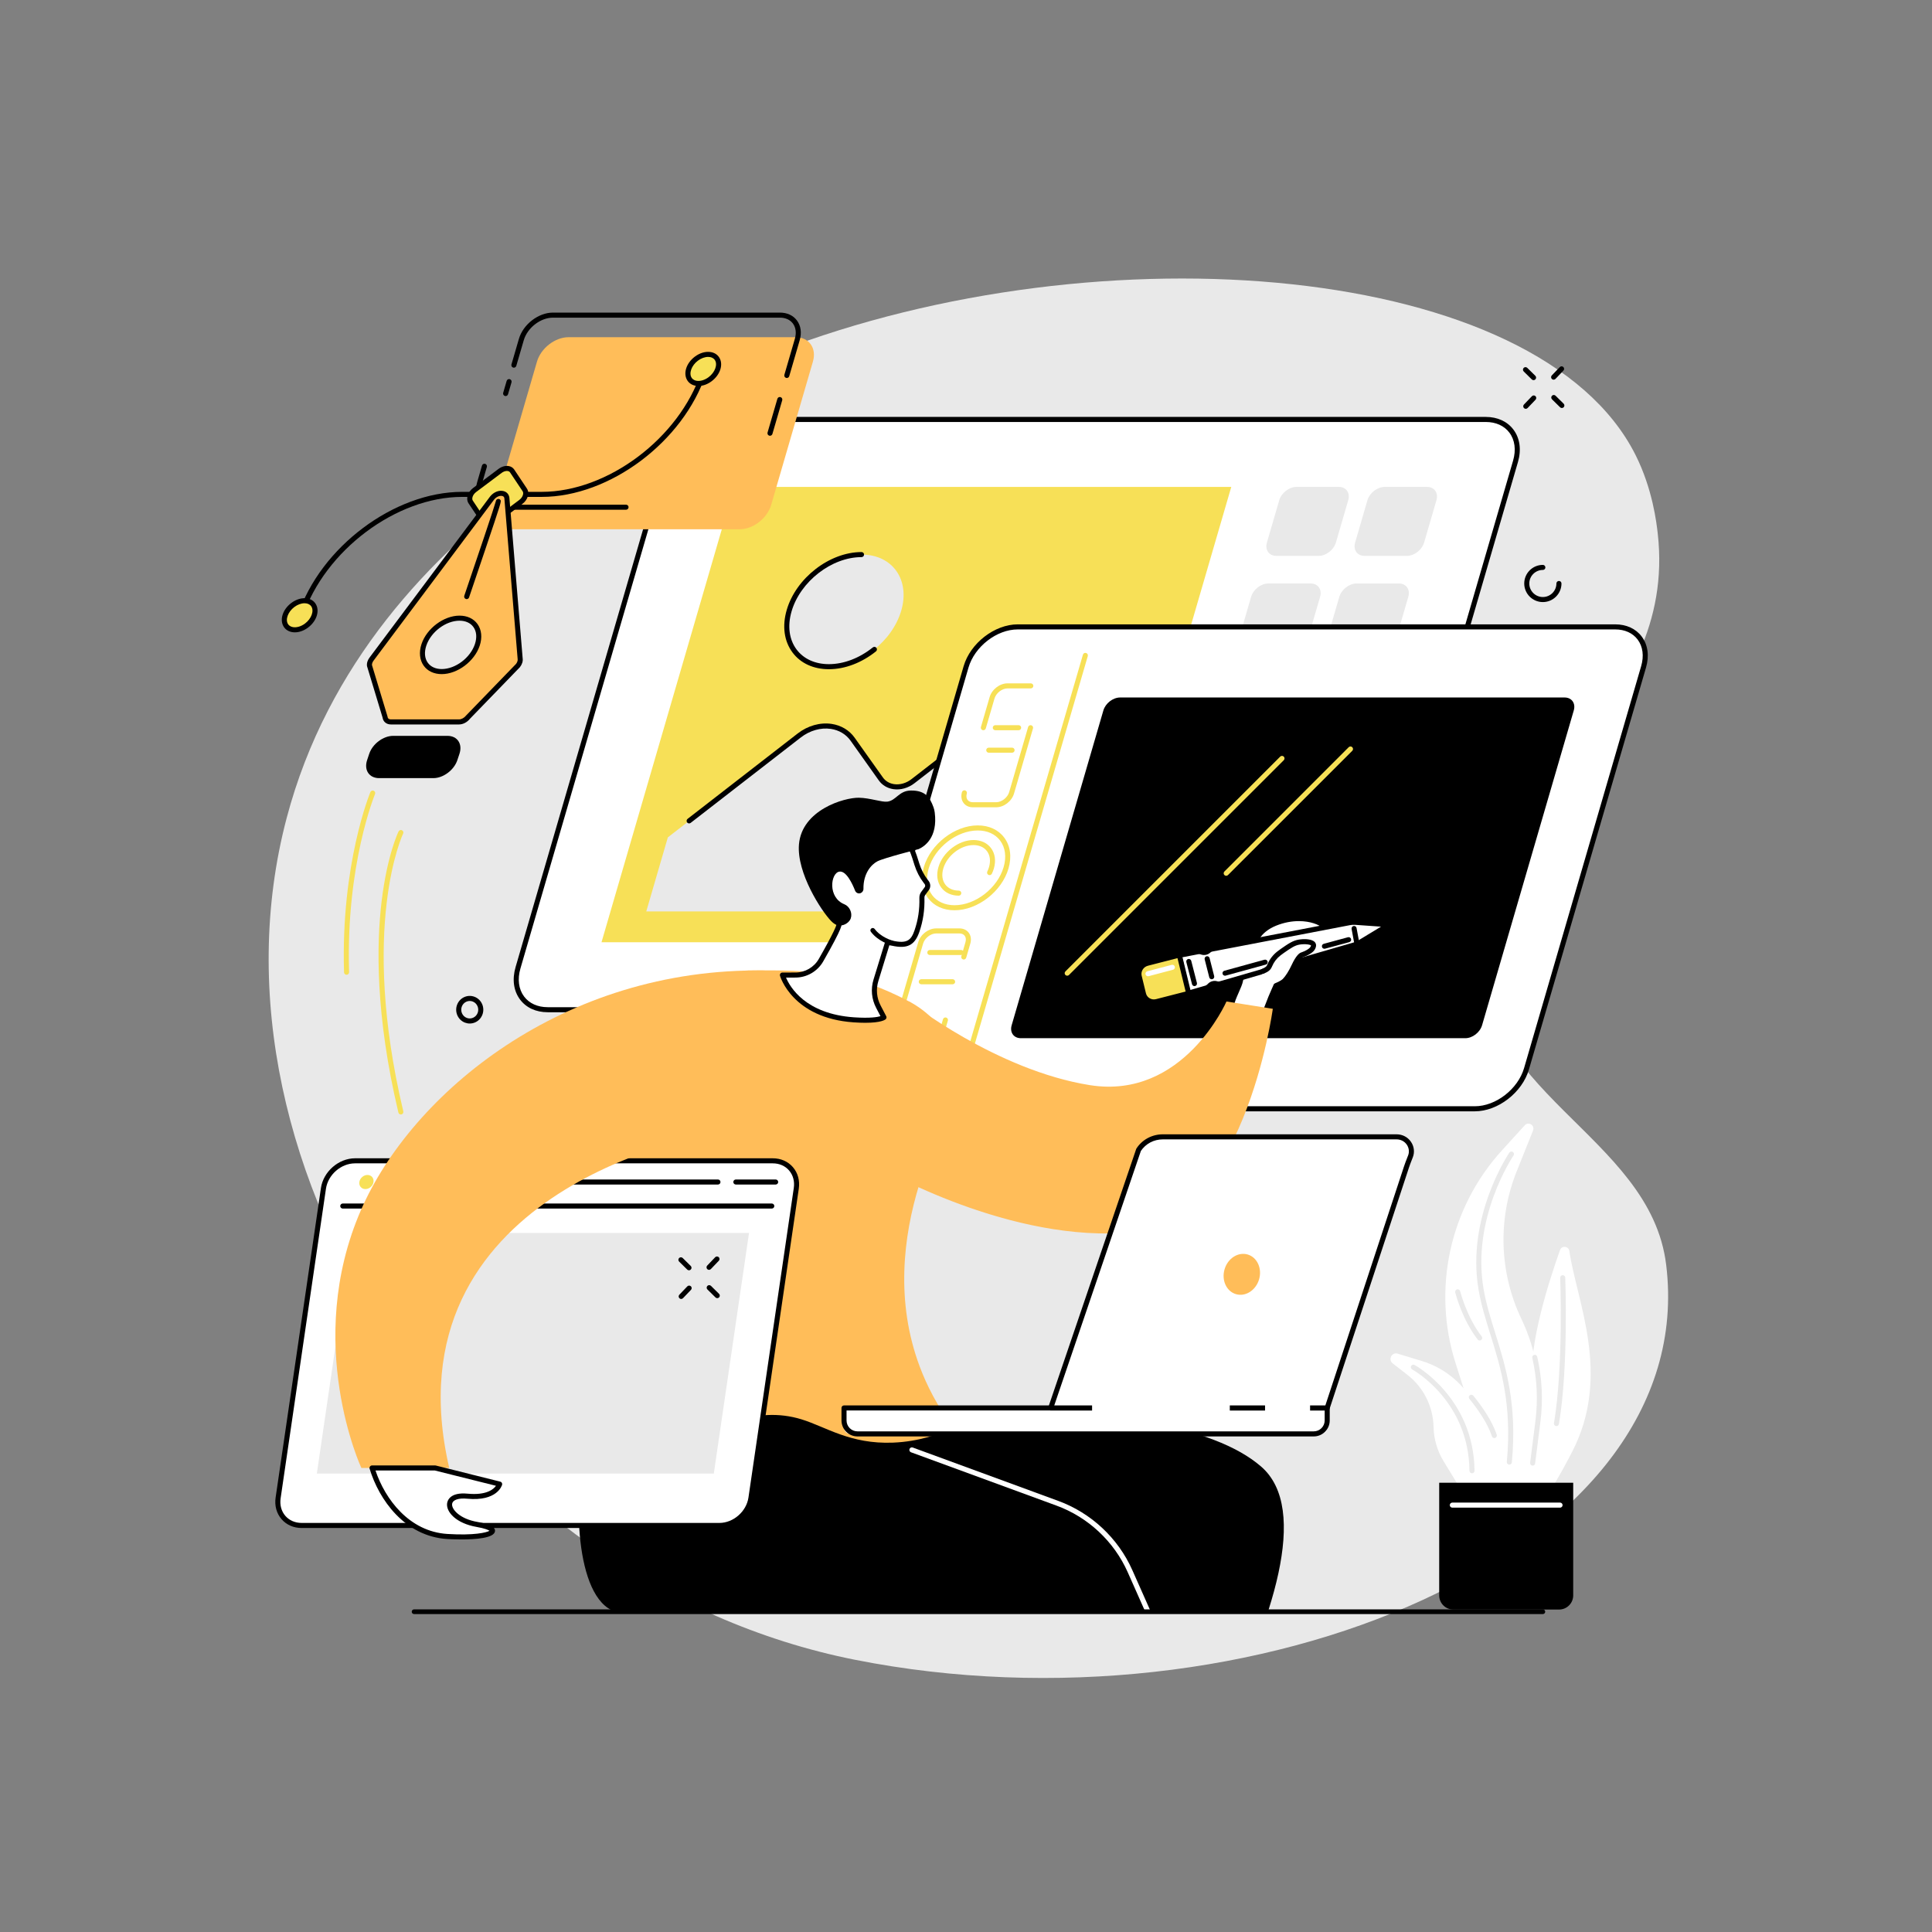 <svg xmlns="http://www.w3.org/2000/svg" xmlns:xlink="http://www.w3.org/1999/xlink" width="1080" zoomAndPan="magnify" viewBox="0 0 810 810" height="1080" preserveAspectRatio="xMidYMid meet" version="1.0"><rect x="0" y="0" width="810" height="810" fill="#808080" stroke="none"/><defs><clipPath id="bef76836b6"><path d="M 333 591.57 L 538.457 591.57 L 538.457 675.723 L 333 675.723 Z M 333 591.57 " clip-rule="nonzero"/></clipPath><clipPath id="35466d81b0"><path d="M 242.586 581.633 L 538.137 581.633 L 538.137 675.723 L 242.586 675.723 Z M 242.586 581.633 " clip-rule="nonzero"/></clipPath><clipPath id="d572e0a0ec"><path d="M 381.066 606.637 L 504 606.637 L 504 675.723 L 381.066 675.723 Z M 381.066 606.637 " clip-rule="nonzero"/></clipPath></defs><path fill="#e9e9e9" d="M 325.551 147.582 C 293.027 160.145 154.266 213.742 120.176 342.988 C 81.297 490.359 197.566 663.867 358.293 695.836 C 525.016 729 713.34 651.051 698.551 530.27 C 691.801 475.164 616.754 458.496 620.223 393.594 C 623.613 330.262 703.391 299.219 695.035 223.848 C 694.512 219.113 692.828 204.934 685.707 190.754 C 645.273 110.23 462.18 94.809 325.551 147.582 " fill-opacity="1" fill-rule="nonzero"/><path fill="#ffffff" d="M 550.836 423.328 L 229.633 423.328 C 219.926 423.328 214.348 415.457 217.176 405.75 L 279.023 193.438 C 281.852 183.727 292.016 175.859 301.723 175.859 L 622.926 175.859 C 632.633 175.859 638.211 183.727 635.379 193.438 L 573.535 405.75 C 570.707 415.457 560.543 423.328 550.836 423.328 " fill-opacity="1" fill-rule="nonzero"/><path fill="#000000" d="M 301.723 176.918 C 292.469 176.918 282.742 184.461 280.043 193.734 L 218.191 406.043 C 216.883 410.547 217.43 414.723 219.734 417.797 C 221.898 420.68 225.414 422.27 229.633 422.27 L 550.836 422.27 C 560.09 422.27 569.816 414.727 572.516 405.449 L 634.363 193.141 C 635.676 188.637 635.129 184.465 632.82 181.391 C 630.66 178.508 627.141 176.918 622.922 176.918 Z M 550.836 424.387 L 229.633 424.387 C 224.73 424.387 220.613 422.5 218.039 419.066 C 215.324 415.449 214.656 410.613 216.16 405.449 L 278.004 193.141 C 280.953 183.027 291.594 174.797 301.723 174.797 L 622.922 174.797 C 627.824 174.797 631.945 176.688 634.52 180.121 C 637.234 183.738 637.902 188.574 636.402 193.734 L 574.555 406.043 C 571.609 416.156 560.965 424.387 550.836 424.387 " fill-opacity="1" fill-rule="nonzero"/><path fill="#e9e9e9" d="M 561.281 204.133 L 543.566 204.133 C 540.469 204.133 537.227 206.641 536.324 209.734 L 531.164 227.453 C 530.262 230.547 532.039 233.055 535.133 233.055 L 552.852 233.055 C 555.949 233.055 559.188 230.547 560.09 227.453 L 565.254 209.734 C 566.156 206.641 564.375 204.133 561.281 204.133 " fill-opacity="1" fill-rule="nonzero"/><path fill="#e9e9e9" d="M 598.262 204.133 L 580.543 204.133 C 577.449 204.133 574.211 206.641 573.305 209.734 L 568.145 227.453 C 567.242 230.547 569.02 233.055 572.113 233.055 L 589.836 233.055 C 592.93 233.055 596.172 230.547 597.07 227.453 L 602.234 209.734 C 603.133 206.641 601.359 204.133 598.262 204.133 " fill-opacity="1" fill-rule="nonzero"/><path fill="#e9e9e9" d="M 549.48 244.629 L 531.762 244.629 C 528.672 244.629 525.43 247.137 524.527 250.23 L 519.371 267.953 C 518.461 271.047 520.246 273.555 523.34 273.555 L 541.055 273.555 C 544.148 273.555 547.391 271.047 548.293 267.953 L 553.453 250.23 C 554.355 247.137 552.578 244.629 549.48 244.629 " fill-opacity="1" fill-rule="nonzero"/><path fill="#e9e9e9" d="M 586.461 244.633 L 568.746 244.633 C 565.648 244.633 562.41 247.137 561.508 250.234 L 556.344 267.953 C 555.445 271.047 557.223 273.555 560.32 273.555 L 578.035 273.555 C 581.129 273.555 584.367 271.047 585.273 267.953 L 590.434 250.234 C 591.336 247.137 589.555 244.633 586.461 244.633 " fill-opacity="1" fill-rule="nonzero"/><path fill="#e9e9e9" d="M 537.684 285.129 L 519.973 285.129 C 516.875 285.129 513.637 287.637 512.73 290.73 L 507.57 308.449 C 506.668 311.543 508.449 314.051 511.543 314.051 L 529.258 314.051 C 532.355 314.051 535.598 311.543 536.5 308.449 L 541.66 290.73 C 542.559 287.637 540.777 285.129 537.684 285.129 " fill-opacity="1" fill-rule="nonzero"/><path fill="#e9e9e9" d="M 574.66 285.129 L 556.945 285.129 C 553.852 285.129 550.613 287.641 549.707 290.734 L 544.551 308.449 C 543.645 311.551 545.422 314.055 548.52 314.055 L 566.234 314.055 C 569.328 314.055 572.57 311.551 573.473 308.449 L 578.633 290.734 C 579.535 287.641 577.758 285.129 574.66 285.129 " fill-opacity="1" fill-rule="nonzero"/><path fill="#e9e9e9" d="M 525.887 325.625 L 508.168 325.625 C 505.074 325.625 501.836 328.137 500.934 331.23 L 495.77 348.949 C 494.871 352.043 496.648 354.551 499.742 354.551 L 517.461 354.551 C 520.555 354.551 523.793 352.043 524.695 348.949 L 529.859 331.23 C 530.762 328.137 528.98 325.625 525.887 325.625 " fill-opacity="1" fill-rule="nonzero"/><path fill="#e9e9e9" d="M 562.867 325.629 L 545.148 325.629 C 542.051 325.629 538.812 328.137 537.91 331.234 L 532.746 348.949 C 531.852 352.043 533.629 354.555 536.723 354.555 L 554.438 354.555 C 557.535 354.555 560.77 352.043 561.676 348.949 L 566.836 331.234 C 567.738 328.137 565.965 325.629 562.867 325.629 " fill-opacity="1" fill-rule="nonzero"/><path fill="#e9e9e9" d="M 514.09 366.125 L 496.371 366.125 C 493.273 366.125 490.035 368.637 489.137 371.73 L 483.977 389.449 C 483.07 392.543 484.852 395.051 487.945 395.051 L 505.664 395.051 C 508.758 395.051 512 392.543 512.898 389.449 L 518.059 371.73 C 518.961 368.637 517.184 366.125 514.09 366.125 " fill-opacity="1" fill-rule="nonzero"/><path fill="#e9e9e9" d="M 551.07 366.121 L 533.352 366.121 C 530.262 366.121 527.02 368.633 526.117 371.73 L 520.957 389.445 C 520.055 392.543 521.832 395.047 524.93 395.047 L 542.645 395.047 C 545.742 395.047 548.98 392.543 549.883 389.445 L 555.047 371.73 C 555.945 368.633 554.168 366.121 551.07 366.121 " fill-opacity="1" fill-rule="nonzero"/><path fill="#f7e057" d="M 460.602 395.051 L 252.18 395.051 L 307.797 204.133 L 516.219 204.133 L 460.602 395.051 " fill-opacity="1" fill-rule="nonzero"/><path fill="#e9e9e9" d="M 471.379 306.559 L 457.926 287.629 C 453.285 281.094 443.504 280.414 436.156 286.113 L 382.965 327.367 C 378.312 330.973 372.125 330.543 369.184 326.41 L 357.227 309.574 C 352.586 303.043 342.805 302.363 335.453 308.066 L 279.996 351.07 L 270.949 382.129 L 449.363 382.129 L 471.379 306.559 " fill-opacity="1" fill-rule="nonzero"/><path fill="#000000" d="M 288.918 345.219 C 288.602 345.219 288.289 345.074 288.078 344.809 C 287.723 344.348 287.805 343.68 288.27 343.316 L 334.434 307.516 C 338.648 304.25 343.828 302.785 348.645 303.496 C 352.652 304.09 356.086 306.148 358.32 309.293 L 370.164 325.965 C 371.242 327.48 372.906 328.473 374.855 328.758 C 377.297 329.117 379.949 328.359 382.121 326.676 L 435.133 285.566 C 439.344 282.301 444.527 280.836 449.344 281.547 C 453.348 282.137 456.781 284.195 459.02 287.34 L 462.168 291.773 C 462.508 292.25 462.395 292.914 461.918 293.25 C 461.441 293.594 460.781 293.48 460.438 293 L 457.289 288.57 C 455.395 285.898 452.461 284.148 449.035 283.645 C 444.785 283.016 440.195 284.328 436.434 287.242 L 383.422 328.352 C 380.797 330.391 377.559 331.301 374.547 330.859 C 372.02 330.484 369.852 329.184 368.438 327.195 L 356.59 310.52 C 354.695 307.852 351.762 306.098 348.336 305.594 C 344.09 304.965 339.492 306.277 335.734 309.195 L 289.566 344.996 C 289.375 345.145 289.145 345.219 288.918 345.219 " fill-opacity="1" fill-rule="nonzero"/><path fill="#e9e9e9" d="M 377.852 256.012 C 374.07 268.988 360.484 279.508 347.512 279.508 C 334.531 279.508 327.078 268.988 330.859 256.012 C 334.637 243.031 348.223 232.512 361.203 232.512 C 374.176 232.512 381.633 243.031 377.852 256.012 " fill-opacity="1" fill-rule="nonzero"/><path fill="#000000" d="M 347.512 280.57 C 341.07 280.57 335.668 278.094 332.297 273.598 C 328.734 268.852 327.863 262.5 329.84 255.715 C 333.738 242.336 347.805 231.453 361.203 231.453 C 361.785 231.453 362.262 231.93 362.262 232.512 C 362.262 233.098 361.785 233.574 361.203 233.574 C 348.684 233.574 335.527 243.773 331.875 256.309 C 330.09 262.438 330.84 268.129 333.992 272.328 C 336.953 276.273 341.758 278.449 347.512 278.449 C 353.742 278.449 360.285 275.957 365.938 271.43 C 366.391 271.062 367.062 271.137 367.426 271.598 C 367.793 272.051 367.715 272.719 367.262 273.086 C 361.234 277.914 354.219 280.57 347.512 280.57 " fill-opacity="1" fill-rule="nonzero"/><path fill="#ffffff" d="M 677.168 262.828 L 426.699 262.828 C 417.426 262.828 407.719 270.344 405.016 279.621 L 355.941 448.074 C 353.242 457.348 358.566 464.871 367.84 464.871 L 618.312 464.871 C 627.586 464.871 637.297 457.348 639.996 448.074 L 689.07 279.621 C 691.77 270.344 686.441 262.828 677.168 262.828 " fill-opacity="1" fill-rule="nonzero"/><path fill="#000000" d="M 426.703 263.887 C 417.883 263.887 408.609 271.074 406.035 279.914 L 356.965 448.371 C 355.715 452.656 356.234 456.629 358.43 459.551 C 360.488 462.297 363.828 463.805 367.844 463.805 L 618.316 463.805 C 627.137 463.805 636.406 456.617 638.984 447.777 L 688.055 279.316 C 689.305 275.035 688.785 271.062 686.59 268.141 C 684.531 265.395 681.191 263.887 677.172 263.887 Z M 618.316 465.926 L 367.844 465.926 C 363.145 465.926 359.199 464.113 356.73 460.824 C 354.125 457.355 353.484 452.723 354.926 447.777 L 404 279.316 C 406.82 269.641 417.004 261.762 426.703 261.762 L 677.172 261.762 C 681.875 261.762 685.82 263.574 688.285 266.863 C 690.895 270.336 691.531 274.973 690.09 279.914 L 641.016 448.371 C 638.199 458.051 628.016 465.926 618.316 465.926 " fill-opacity="1" fill-rule="nonzero"/><path fill="#f7e057" d="M 403.148 453.98 C 403.051 453.98 402.949 453.965 402.852 453.934 C 402.289 453.77 401.965 453.184 402.129 452.621 L 454.023 274.48 C 454.188 273.918 454.773 273.598 455.34 273.758 C 455.898 273.922 456.223 274.512 456.059 275.074 L 404.16 453.215 C 404.031 453.68 403.605 453.98 403.148 453.98 " fill-opacity="1" fill-rule="nonzero"/><path fill="#000000" d="M 614.344 435.27 L 428.004 435.27 C 425 435.27 423.273 432.832 424.148 429.832 L 462.594 297.863 C 463.469 294.859 466.613 292.426 469.613 292.426 L 655.961 292.426 C 658.961 292.426 660.688 294.859 659.809 297.863 L 621.367 429.832 C 620.492 432.832 617.352 435.27 614.344 435.27 " fill-opacity="1" fill-rule="nonzero"/><path fill="#f7e057" d="M 421.789 363.848 L 421.793 363.848 Z M 409.93 348.18 C 401.145 348.18 391.91 355.34 389.344 364.145 C 388.102 368.414 388.621 372.367 390.805 375.281 C 392.855 378.012 396.188 379.52 400.184 379.52 C 408.973 379.52 418.207 372.352 420.773 363.551 C 422.016 359.281 421.496 355.328 419.312 352.414 C 417.262 349.68 413.93 348.18 409.93 348.18 Z M 400.184 381.637 C 395.504 381.637 391.57 379.832 389.105 376.555 C 386.516 373.094 385.875 368.477 387.309 363.551 C 390.121 353.906 400.27 346.055 409.93 346.055 C 414.613 346.055 418.547 347.863 421.008 351.141 C 423.602 354.598 424.242 359.219 422.809 364.145 C 419.996 373.789 409.848 381.637 400.184 381.637 " fill-opacity="1" fill-rule="nonzero"/><path fill="#f7e057" d="M 401.969 375.512 C 398.879 375.512 396.273 374.312 394.641 372.133 C 392.918 369.84 392.492 366.793 393.438 363.551 C 395.262 357.281 401.863 352.184 408.148 352.184 C 411.242 352.184 413.844 353.383 415.48 355.559 C 417.195 357.852 417.625 360.898 416.68 364.145 C 416.469 364.871 416.188 365.602 415.844 366.309 C 415.594 366.836 414.957 367.059 414.426 366.805 C 413.902 366.547 413.68 365.918 413.934 365.387 C 414.227 364.785 414.465 364.168 414.645 363.551 C 415.398 360.965 415.09 358.578 413.781 356.832 C 412.559 355.203 410.555 354.305 408.148 354.305 C 402.742 354.305 397.055 358.719 395.473 364.145 C 394.723 366.73 395.023 369.117 396.336 370.859 C 397.562 372.492 399.559 373.391 401.969 373.391 C 402.555 373.391 403.027 373.867 403.027 374.449 C 403.027 375.035 402.555 375.512 401.969 375.512 " fill-opacity="1" fill-rule="nonzero"/><path fill="#f7e057" d="M 412.277 306.152 C 412.18 306.152 412.082 306.137 411.98 306.109 C 411.418 305.945 411.094 305.359 411.262 304.797 L 414.906 292.27 C 415.852 289.031 419.141 286.5 422.395 286.5 L 432.168 286.5 C 432.758 286.5 433.23 286.973 433.23 287.559 C 433.23 288.145 432.758 288.617 432.168 288.617 L 422.395 288.617 C 420.105 288.617 417.613 290.562 416.945 292.863 L 413.297 305.387 C 413.16 305.852 412.742 306.152 412.277 306.152 " fill-opacity="1" fill-rule="nonzero"/><path fill="#f7e057" d="M 417.652 338.457 L 407.871 338.457 C 406.234 338.457 404.844 337.812 403.965 336.637 C 403.059 335.43 402.816 333.773 403.309 332.094 C 403.473 331.531 404.059 331.211 404.621 331.371 C 405.184 331.535 405.508 332.125 405.344 332.684 C 405.039 333.734 405.152 334.688 405.66 335.363 C 406.133 335.992 406.918 336.336 407.871 336.336 L 417.652 336.336 C 419.938 336.336 422.434 334.395 423.102 332.094 L 431.051 304.793 C 431.215 304.234 431.801 303.914 432.367 304.074 C 432.93 304.234 433.254 304.824 433.086 305.387 L 425.137 332.684 C 424.195 335.922 420.906 338.457 417.652 338.457 " fill-opacity="1" fill-rule="nonzero"/><path fill="#f7e057" d="M 427.062 306.152 L 417.285 306.152 C 416.703 306.152 416.223 305.676 416.223 305.094 C 416.223 304.504 416.703 304.031 417.285 304.031 L 427.062 304.031 C 427.648 304.031 428.125 304.504 428.125 305.094 C 428.125 305.676 427.648 306.152 427.062 306.152 " fill-opacity="1" fill-rule="nonzero"/><path fill="#f7e057" d="M 424.316 315.578 L 414.539 315.578 C 413.953 315.578 413.48 315.102 413.48 314.516 C 413.48 313.934 413.953 313.457 414.539 313.457 L 424.316 313.457 C 424.902 313.457 425.379 313.934 425.379 314.516 C 425.379 315.102 424.902 315.578 424.316 315.578 " fill-opacity="1" fill-rule="nonzero"/><path fill="#f7e057" d="M 387.727 441.195 L 377.945 441.195 C 377.359 441.195 376.887 440.723 376.887 440.133 C 376.887 439.547 377.359 439.074 377.945 439.074 L 387.727 439.074 C 390.008 439.074 392.504 437.133 393.172 434.828 L 395.359 427.324 C 395.523 426.766 396.113 426.438 396.672 426.605 C 397.238 426.766 397.559 427.355 397.395 427.918 L 395.207 435.422 C 394.266 438.66 390.98 441.195 387.727 441.195 " fill-opacity="1" fill-rule="nonzero"/><path fill="#f7e057" d="M 377.133 426.797 C 377.035 426.797 376.938 426.785 376.836 426.754 C 376.273 426.59 375.953 426 376.113 425.441 L 384.98 395.008 C 385.922 391.773 389.211 389.238 392.465 389.238 L 402.242 389.238 C 403.887 389.238 405.273 389.883 406.152 391.055 C 407.059 392.262 407.297 393.922 406.809 395.602 L 405.082 401.527 C 404.922 402.09 404.328 402.41 403.77 402.25 C 403.207 402.086 402.883 401.5 403.047 400.934 L 404.773 395.008 C 405.078 393.961 404.965 393.008 404.457 392.328 C 403.988 391.703 403.199 391.355 402.242 391.355 L 392.465 391.355 C 390.184 391.355 387.688 393.301 387.016 395.602 L 378.152 426.035 C 378.016 426.5 377.594 426.797 377.133 426.797 " fill-opacity="1" fill-rule="nonzero"/><path fill="#f7e057" d="M 402.965 400.406 L 389.828 400.406 C 389.242 400.406 388.77 399.93 388.77 399.344 C 388.77 398.762 389.242 398.285 389.828 398.285 L 402.965 398.285 C 403.551 398.285 404.027 398.762 404.027 399.344 C 404.027 399.93 403.551 400.406 402.965 400.406 " fill-opacity="1" fill-rule="nonzero"/><path fill="#f7e057" d="M 399.395 412.66 L 386.258 412.66 C 385.676 412.66 385.195 412.188 385.195 411.598 C 385.195 411.012 385.676 410.539 386.258 410.539 L 399.395 410.539 C 399.98 410.539 400.453 411.012 400.453 411.598 C 400.453 412.188 399.98 412.66 399.395 412.66 " fill-opacity="1" fill-rule="nonzero"/><path fill="#ffbd59" d="M 333.547 141.375 L 238.363 141.375 C 232.703 141.375 226.773 145.961 225.125 151.625 L 207.641 211.645 C 205.992 217.309 209.242 221.902 214.906 221.902 L 310.09 221.902 C 315.75 221.902 321.68 217.309 323.328 211.645 L 340.812 151.625 C 342.465 145.961 339.211 141.375 333.547 141.375 " fill-opacity="1" fill-rule="nonzero"/><path fill="#000000" d="M 262.465 213.711 L 208.348 213.711 C 205.348 213.711 202.82 212.543 201.23 210.43 C 199.562 208.203 199.148 205.246 200.066 202.102 L 202.078 195.184 C 202.242 194.625 202.828 194.301 203.395 194.465 C 203.953 194.629 204.277 195.219 204.113 195.777 L 202.102 202.695 C 201.375 205.184 201.668 207.477 202.93 209.156 C 204.105 210.727 206.027 211.59 208.348 211.59 L 262.465 211.59 C 263.051 211.59 263.527 212.066 263.527 212.652 C 263.527 213.234 263.051 213.711 262.465 213.711 " fill-opacity="1" fill-rule="nonzero"/><path fill="#000000" d="M 211.98 166.051 C 211.883 166.051 211.781 166.035 211.684 166.004 C 211.121 165.84 210.797 165.254 210.961 164.695 L 212.418 159.695 C 212.582 159.129 213.168 158.809 213.734 158.969 C 214.297 159.133 214.617 159.723 214.453 160.285 L 213 165.285 C 212.863 165.75 212.441 166.051 211.98 166.051 " fill-opacity="1" fill-rule="nonzero"/><path fill="#000000" d="M 329.871 158.477 C 329.777 158.477 329.676 158.461 329.578 158.434 C 329.012 158.27 328.691 157.684 328.855 157.117 L 333.238 142.074 C 333.965 139.586 333.668 137.289 332.406 135.613 C 331.23 134.047 329.309 133.18 326.992 133.18 L 231.809 133.18 C 226.59 133.18 221.109 137.434 219.586 142.668 L 216.461 153.391 C 216.301 153.949 215.711 154.273 215.148 154.113 C 214.586 153.945 214.266 153.359 214.426 152.797 L 217.551 142.074 C 219.32 136 225.715 131.059 231.809 131.059 L 326.992 131.059 C 329.992 131.059 332.52 132.223 334.105 134.336 C 335.773 136.562 336.191 139.52 335.273 142.668 L 330.891 157.711 C 330.758 158.176 330.336 158.477 329.871 158.477 " fill-opacity="1" fill-rule="nonzero"/><path fill="#000000" d="M 322.816 182.695 C 322.719 182.695 322.621 182.684 322.52 182.656 C 321.957 182.492 321.637 181.902 321.801 181.34 L 325.918 167.207 C 326.078 166.648 326.668 166.328 327.23 166.488 C 327.793 166.652 328.117 167.242 327.953 167.801 L 323.836 181.934 C 323.699 182.395 323.277 182.695 322.816 182.695 " fill-opacity="1" fill-rule="nonzero"/><path fill="#f7e057" d="M 447.43 409.074 C 447.156 409.074 446.883 408.973 446.68 408.766 C 446.262 408.352 446.262 407.68 446.68 407.27 L 536.73 317.215 C 537.148 316.797 537.816 316.797 538.234 317.215 C 538.645 317.625 538.645 318.297 538.234 318.711 L 448.176 408.766 C 447.973 408.973 447.699 409.074 447.43 409.074 " fill-opacity="1" fill-rule="nonzero"/><path fill="#f7e057" d="M 514.09 367.188 C 513.816 367.188 513.547 367.086 513.336 366.875 C 512.922 366.461 512.922 365.793 513.336 365.379 L 565.445 313.266 C 565.863 312.852 566.531 312.852 566.949 313.266 C 567.363 313.68 567.363 314.355 566.949 314.77 L 514.836 366.875 C 514.633 367.086 514.359 367.188 514.09 367.188 " fill-opacity="1" fill-rule="nonzero"/><path fill="#000000" d="M 125.918 259.23 C 125.805 259.23 125.695 259.215 125.582 259.172 C 125.027 258.992 124.727 258.391 124.91 257.832 C 134.387 229.367 165.273 206.211 193.762 206.211 L 227.125 206.211 C 254.77 206.211 284.754 183.699 293.965 156.035 C 294.148 155.48 294.75 155.18 295.305 155.367 C 295.859 155.551 296.16 156.152 295.977 156.707 C 286.5 185.172 255.613 208.328 227.125 208.328 L 193.762 208.328 C 166.117 208.328 136.133 230.84 126.922 258.504 C 126.777 258.949 126.363 259.23 125.918 259.23 " fill-opacity="1" fill-rule="nonzero"/><path fill="#f7e057" d="M 297.723 158.98 C 294.551 161.363 290.688 161.363 289.098 158.98 C 287.512 156.598 288.797 152.738 291.973 150.359 C 295.145 147.977 299.004 147.977 300.594 150.359 C 302.184 152.738 300.895 156.598 297.723 158.98 " fill-opacity="1" fill-rule="nonzero"/><path fill="#000000" d="M 297.723 158.98 L 297.73 158.98 Z M 296.871 149.637 C 295.5 149.637 293.957 150.195 292.605 151.211 C 289.926 153.219 288.727 156.512 289.98 158.395 C 290.539 159.23 291.41 159.535 292.043 159.645 C 293.586 159.906 295.473 159.344 297.086 158.133 C 299.766 156.125 300.969 152.836 299.711 150.949 C 299.152 150.109 298.281 149.805 297.652 149.699 C 297.398 149.656 297.141 149.637 296.871 149.637 Z M 292.832 161.832 C 292.445 161.832 292.059 161.801 291.684 161.734 C 290.191 161.477 288.992 160.734 288.219 159.57 C 286.293 156.688 287.66 152.266 291.332 149.512 C 293.434 147.938 295.867 147.242 298.008 147.609 C 299.504 147.863 300.699 148.613 301.477 149.773 C 303.398 152.656 302.031 157.078 298.359 159.832 C 296.625 161.133 294.668 161.832 292.832 161.832 " fill-opacity="1" fill-rule="nonzero"/><path fill="#f7e057" d="M 128.52 262.262 C 125.344 264.645 121.484 264.645 119.895 262.262 C 118.309 259.883 119.594 256.023 122.766 253.645 C 125.941 251.262 129.801 251.262 131.387 253.645 C 132.977 256.023 131.691 259.883 128.52 262.262 " fill-opacity="1" fill-rule="nonzero"/><path fill="#000000" d="M 127.668 252.914 C 126.297 252.914 124.754 253.477 123.402 254.492 C 120.723 256.504 119.52 259.793 120.777 261.68 C 121.336 262.512 122.207 262.82 122.836 262.926 C 124.383 263.191 126.27 262.629 127.883 261.418 C 130.562 259.406 131.766 256.117 130.508 254.23 C 129.945 253.395 129.078 253.09 128.445 252.98 C 128.195 252.938 127.934 252.914 127.668 252.914 Z M 123.629 265.113 C 123.238 265.113 122.855 265.082 122.48 265.016 C 120.988 264.762 119.789 264.012 119.012 262.855 C 117.09 259.969 118.457 255.551 122.129 252.793 C 124.23 251.219 126.664 250.523 128.805 250.887 C 130.301 251.145 131.496 251.891 132.27 253.055 C 134.195 255.941 132.828 260.359 129.156 263.117 C 127.422 264.414 125.465 265.113 123.629 265.113 " fill-opacity="1" fill-rule="nonzero"/><path fill="#f7e057" d="M 220.02 205.402 L 214.703 197.434 C 213.773 196.039 211.512 196.039 209.648 197.434 L 199.023 205.402 C 197.164 206.797 196.41 209.062 197.344 210.457 L 202.66 218.43 C 203.59 219.824 205.852 219.824 207.711 218.43 L 218.336 210.457 C 220.199 209.062 220.953 206.797 220.02 205.402 " fill-opacity="1" fill-rule="nonzero"/><path fill="#000000" d="M 212.516 197.449 C 211.809 197.449 211 197.746 210.285 198.285 L 199.66 206.258 C 198.148 207.391 197.688 209.074 198.223 209.875 L 203.539 217.844 C 203.734 218.137 204.043 218.316 204.457 218.387 C 205.246 218.523 206.223 218.223 207.074 217.586 L 217.699 209.613 C 219.211 208.477 219.672 206.797 219.137 205.996 L 213.82 198.027 C 213.625 197.734 213.316 197.555 212.902 197.484 C 212.777 197.461 212.648 197.449 212.516 197.449 Z M 204.844 220.543 C 204.594 220.543 204.344 220.52 204.098 220.477 C 203.117 220.312 202.289 219.793 201.777 219.023 L 196.457 211.051 C 195.199 209.164 196.051 206.312 198.387 204.562 L 209.012 196.586 C 210.34 195.594 211.891 195.16 213.262 195.391 C 214.242 195.559 215.07 196.078 215.582 196.848 L 220.902 204.82 C 222.16 206.707 221.312 209.555 218.973 211.309 L 208.348 219.285 C 207.258 220.102 206.016 220.543 204.844 220.543 " fill-opacity="1" fill-rule="nonzero"/><path fill="#ffbd59" d="M 185.191 281.562 C 179.008 281.562 175.664 276.555 177.723 270.367 C 179.781 264.184 186.461 259.168 192.648 259.168 C 198.828 259.168 202.176 264.184 200.117 270.367 C 198.055 276.555 191.375 281.562 185.191 281.562 Z M 196.242 300.637 L 217.168 279.027 C 217.879 278.109 218.211 277.062 218.074 276.16 L 212.508 208.754 C 212.121 206.18 208.457 206.18 206.359 208.754 L 155.906 276.16 C 155.168 277.062 154.801 278.109 154.902 279.027 L 161.438 300.637 C 161.574 301.871 162.535 302.668 163.883 302.668 L 192.445 302.668 C 193.797 302.668 195.281 301.871 196.242 300.637 " fill-opacity="1" fill-rule="nonzero"/><path fill="#000000" d="M 192.648 260.23 C 186.895 260.23 180.648 264.93 178.727 270.703 C 177.805 273.473 178.031 276.023 179.367 277.871 C 180.594 279.566 182.66 280.504 185.191 280.504 C 190.941 280.504 197.188 275.805 199.109 270.035 C 200.031 267.262 199.805 264.715 198.469 262.867 C 197.246 261.168 195.176 260.23 192.648 260.23 Z M 185.191 282.625 C 181.961 282.625 179.281 281.379 177.648 279.113 C 175.93 276.727 175.59 273.418 176.715 270.035 C 178.902 263.457 186.051 258.109 192.648 258.109 C 195.875 258.109 198.555 259.359 200.188 261.625 C 201.906 264.008 202.25 267.316 201.121 270.703 C 198.934 277.277 191.785 282.625 185.191 282.625 Z M 155.949 278.824 L 162.453 300.332 C 162.473 300.395 162.484 300.457 162.492 300.523 C 162.602 301.504 163.504 301.609 163.883 301.609 L 192.445 301.609 C 193.465 301.609 194.652 300.957 195.402 299.992 C 195.426 299.957 195.453 299.93 195.48 299.902 L 216.363 278.336 C 216.867 277.664 217.117 276.914 217.027 276.32 L 211.449 208.84 C 211.379 208.402 211.105 208.086 210.609 207.953 C 209.703 207.703 208.234 208.129 207.18 209.422 L 156.754 276.793 C 156.203 277.473 155.914 278.215 155.949 278.824 Z M 163.883 303.73 C 162.023 303.73 160.637 302.578 160.398 300.859 L 153.887 279.336 C 153.871 279.27 153.855 279.207 153.852 279.145 C 153.719 277.945 154.168 276.613 155.082 275.488 L 205.508 208.117 C 207.02 206.262 209.281 205.387 211.172 205.906 C 212.484 206.266 213.352 207.246 213.555 208.594 L 219.133 276.074 C 219.301 277.191 218.895 278.531 218.004 279.676 C 217.98 279.711 217.957 279.734 217.93 279.766 L 197.039 301.34 C 195.871 302.812 194.117 303.73 192.445 303.73 L 163.883 303.73 " fill-opacity="1" fill-rule="nonzero"/><path fill="#000000" d="M 181.688 326.234 L 158.949 326.234 C 154.781 326.234 152.527 322.855 153.914 318.688 L 154.789 316.055 C 156.176 311.887 160.68 308.508 164.852 308.508 L 187.59 308.508 C 191.758 308.508 194.012 311.887 192.625 316.055 L 191.746 318.688 C 190.359 322.855 185.855 326.234 181.688 326.234 " fill-opacity="1" fill-rule="nonzero"/><path fill="#000000" d="M 195.656 251.184 C 195.547 251.184 195.43 251.168 195.316 251.125 C 194.762 250.938 194.465 250.336 194.652 249.781 C 199.766 234.758 207.426 212.027 207.879 210.156 C 207.918 209.609 208.379 209.172 208.938 209.172 C 209.281 209.172 209.605 209.34 209.805 209.617 C 210.238 210.223 210.238 210.223 203.375 230.617 C 200.031 240.559 196.66 250.465 196.66 250.465 C 196.512 250.906 196.102 251.184 195.656 251.184 " fill-opacity="1" fill-rule="nonzero"/><g clip-path="url(#bef76836b6)"><path fill="#000000" d="M 348.332 595.254 C 348.332 595.254 487.383 579.07 528.73 614.863 C 570.078 650.656 463.461 804.57 463.461 804.57 L 429.746 779.566 L 461.727 670.777 L 333.191 634.273 L 348.332 595.254 " fill-opacity="1" fill-rule="nonzero"/></g><g clip-path="url(#35466d81b0)"><path fill="#000000" d="M 258.039 675.723 C 278.238 682.129 328.145 680.793 378.66 680.105 C 393.012 679.91 406.262 687.84 412.781 700.625 C 427.746 729.965 460.125 782.801 512.879 817.043 L 538.07 803.469 L 473.773 658.719 C 467.898 645.508 456.918 635.234 443.34 630.254 L 315.906 583.523 C 315.906 583.523 276.391 572.48 257.016 607.754 C 253.555 614.055 247.129 602.793 245.602 607.875 C 240.355 625.305 240.691 670.215 258.039 675.723 " fill-opacity="1" fill-rule="nonzero"/></g><g clip-path="url(#d572e0a0ec)"><path fill="#ffffff" d="M 502.824 725.191 C 502.418 725.191 502.031 724.957 501.855 724.562 L 472.797 659.152 C 467.074 646.273 456.207 636.102 442.977 631.25 L 381.945 608.875 C 381.398 608.672 381.117 608.062 381.316 607.512 C 381.516 606.961 382.129 606.684 382.676 606.883 L 443.703 629.262 C 457.473 634.309 468.785 644.891 474.738 658.293 L 503.797 723.699 C 504.031 724.234 503.793 724.863 503.258 725.102 C 503.117 725.16 502.969 725.191 502.824 725.191 " fill-opacity="1" fill-rule="nonzero"/></g><path fill="#ffbd59" d="M 313.262 406.895 C 342.176 406.453 358.102 407.734 381.168 419.879 C 397.148 428.289 402.469 444.668 405.766 453 C 398.711 463.98 365.172 518.52 385.621 573.008 C 388.527 580.734 392.91 589.523 399.688 598.602 C 393.906 601.258 385.172 604.41 374.402 604.832 C 356.445 605.543 346.301 598.227 336.043 595.066 C 297.496 583.211 264.832 632.773 244.816 621.816 C 230.738 614.105 234.848 582.984 241.074 535.844 C 251.281 458.555 274.301 433.945 281.781 426.637 C 294.949 413.762 309.59 406.949 313.262 406.895 " fill-opacity="1" fill-rule="nonzero"/><path fill="#ffffff" d="M 541.168 402.793 C 541.602 401.875 542.344 401.121 543.234 400.605 C 546.785 398.562 554.938 393.617 556.055 390.66 C 557.312 387.328 546.551 382.305 534.648 387.098 C 531.441 388.387 528.445 390.566 527.004 393.289 C 526.633 394 526.809 393.797 526.262 394.727 C 522.648 400.902 520.934 406.184 520.137 410.898 C 519.656 413.738 516.402 419.035 516.371 421.535 C 516.266 430.715 526.113 436.895 531.824 420.695 C 532.695 418.234 535.742 411.137 537.238 409.074 C 538.711 407.055 540.328 404.562 541.168 402.793 " fill-opacity="1" fill-rule="nonzero"/><path fill="#000000" d="M 544.562 386.18 C 541.723 386.18 538.465 386.699 535.039 388.082 C 531.742 389.414 529.156 391.492 527.941 393.789 C 527.812 394.035 527.758 394.156 527.707 394.27 C 527.598 394.508 527.512 394.695 527.176 395.266 C 524.031 400.633 522.074 405.805 521.184 411.074 C 520.938 412.508 520.129 414.344 519.27 416.281 C 518.414 418.219 517.449 420.414 517.434 421.547 C 517.387 425.586 519.504 429.129 522.254 429.617 C 525.383 430.168 528.582 426.703 530.824 420.344 C 531.688 417.895 534.762 410.68 536.383 408.453 C 537.676 406.676 539.352 404.141 540.207 402.34 C 540.73 401.246 541.594 400.328 542.703 399.688 C 549.645 395.691 554.379 392.09 555.059 390.281 C 555.223 389.855 554.699 389.277 554.465 389.051 C 553.074 387.684 549.402 386.18 544.562 386.18 Z M 522.867 431.789 C 522.492 431.789 522.16 431.758 521.887 431.707 C 518.078 431.031 515.254 426.652 515.312 421.52 C 515.332 419.953 516.301 417.754 517.332 415.43 C 518.098 413.688 518.891 411.895 519.09 410.719 C 520.023 405.191 522.07 399.785 525.344 394.195 C 525.641 393.684 525.699 393.562 525.77 393.402 C 525.832 393.266 525.898 393.109 526.066 392.793 C 527.512 390.062 530.492 387.629 534.25 386.113 C 544.039 382.172 552.984 384.629 555.953 387.531 C 557.488 389.035 557.293 390.371 557.043 391.031 C 555.906 394.043 549.195 398.402 543.762 401.527 C 543.027 401.953 542.461 402.547 542.125 403.246 C 541.348 404.887 539.84 407.301 538.098 409.699 C 536.672 411.66 533.664 418.676 532.824 421.051 C 529.559 430.305 525.277 431.789 522.867 431.789 " fill-opacity="1" fill-rule="nonzero"/><path fill="#ffffff" d="M 494.336 400.527 L 498.016 416.465 L 505.637 414.246 C 506.062 414.125 506.441 413.902 506.766 413.605 L 507.344 413.062 C 508.07 412.379 509.113 412.137 510.051 412.438 C 510.566 412.598 511.117 412.602 511.637 412.449 L 568.293 396.004 C 568.762 395.871 569.211 395.672 569.629 395.422 L 582.406 387.684 L 568.16 386.68 C 567.383 386.625 566.602 386.672 565.832 386.82 L 508.078 397.895 C 507.586 397.984 507.125 398.211 506.75 398.543 L 506.66 398.629 C 505.938 399.273 504.93 399.492 504.02 399.219 L 503.559 399.078 C 503.137 398.949 502.684 398.926 502.25 399.008 L 494.336 400.527 " fill-opacity="1" fill-rule="nonzero"/><path fill="#000000" d="M 495.621 401.359 L 498.801 415.129 L 505.344 413.227 C 505.602 413.152 505.84 413.012 506.039 412.828 L 506.617 412.285 C 507.629 411.344 509.066 411.012 510.371 411.422 C 510.688 411.52 511.02 411.523 511.344 411.43 L 568 394.988 C 568.379 394.879 568.742 394.719 569.078 394.512 L 578.996 388.504 L 568.086 387.734 C 567.398 387.691 566.711 387.73 566.031 387.863 L 508.281 398.934 C 507.977 398.992 507.691 399.129 507.457 399.336 L 507.363 399.426 C 506.371 400.305 504.973 400.617 503.711 400.23 L 503.246 400.09 C 502.996 400.012 502.715 399.996 502.445 400.047 Z M 498.016 417.523 C 497.832 417.523 497.645 417.477 497.48 417.379 C 497.227 417.23 497.047 416.984 496.984 416.703 L 493.305 400.762 C 493.238 400.484 493.293 400.191 493.449 399.945 C 493.605 399.707 493.855 399.539 494.137 399.484 L 502.047 397.965 C 502.66 397.852 503.285 397.887 503.867 398.062 L 504.332 398.203 C 504.891 398.371 505.508 398.234 505.957 397.84 L 506.047 397.754 C 506.566 397.293 507.203 396.98 507.879 396.848 L 565.637 385.777 C 566.496 385.613 567.363 385.562 568.234 385.617 L 582.48 386.621 C 582.941 386.656 583.328 386.98 583.434 387.434 C 583.543 387.879 583.348 388.348 582.953 388.59 L 570.18 396.324 C 569.684 396.629 569.148 396.863 568.59 397.023 L 511.934 413.469 C 511.207 413.672 510.449 413.672 509.734 413.441 C 509.156 413.262 508.516 413.41 508.07 413.836 L 507.488 414.379 C 507.047 414.789 506.512 415.094 505.934 415.262 L 498.316 417.484 C 498.215 417.512 498.117 417.523 498.016 417.523 " fill-opacity="1" fill-rule="nonzero"/><path fill="#000000" d="M 568.891 396.715 C 568.391 396.715 567.945 396.355 567.848 395.848 L 566.66 389.473 C 566.555 388.898 566.934 388.344 567.508 388.234 C 568.086 388.125 568.641 388.508 568.746 389.086 L 569.934 395.461 C 570.043 396.039 569.664 396.59 569.086 396.699 C 569.023 396.711 568.957 396.715 568.891 396.715 " fill-opacity="1" fill-rule="nonzero"/><path fill="#f7e057" d="M 484.93 419.922 L 497.41 416.719 C 497.934 416.582 498.254 416.051 498.125 415.527 L 494.684 401.387 C 494.551 400.852 494.008 400.523 493.473 400.664 L 481.02 403.859 C 478.562 404.488 477.043 406.953 477.629 409.359 L 479.418 416.703 C 480.004 419.113 482.473 420.551 484.93 419.922 " fill-opacity="1" fill-rule="nonzero"/><path fill="#000000" d="M 493.668 401.703 L 481.281 404.887 C 479.383 405.375 478.207 407.27 478.656 409.109 L 480.445 416.457 C 480.656 417.32 481.199 418.055 481.969 418.516 C 482.777 419 483.734 419.137 484.668 418.895 L 497.082 415.707 Z M 483.754 421.133 C 482.742 421.133 481.758 420.863 480.879 420.332 C 479.617 419.578 478.73 418.379 478.387 416.961 L 476.598 409.613 C 475.875 406.645 477.742 403.605 480.758 402.832 L 493.211 399.633 C 493.746 399.496 494.305 399.578 494.773 399.859 C 495.25 400.145 495.582 400.598 495.715 401.137 L 499.156 415.273 C 499.418 416.359 498.754 417.469 497.672 417.746 L 485.195 420.949 C 484.715 421.07 484.234 421.133 483.754 421.133 " fill-opacity="1" fill-rule="nonzero"/><path fill="#000000" d="M 500.793 413.43 C 500.316 413.43 499.887 413.113 499.762 412.633 L 497.379 403.359 C 497.23 402.793 497.574 402.215 498.141 402.07 C 498.707 401.926 499.285 402.266 499.434 402.832 L 501.816 412.105 C 501.965 412.672 501.621 413.25 501.055 413.398 C 500.969 413.418 500.879 413.43 500.793 413.43 " fill-opacity="1" fill-rule="nonzero"/><path fill="#000000" d="M 508.023 410.562 C 507.547 410.562 507.117 410.242 506.996 409.766 L 505.07 402.219 C 504.926 401.652 505.266 401.074 505.836 400.93 C 506.406 400.785 506.98 401.129 507.125 401.699 L 509.051 409.238 C 509.195 409.809 508.852 410.387 508.285 410.531 C 508.195 410.555 508.109 410.562 508.023 410.562 " fill-opacity="1" fill-rule="nonzero"/><path fill="#000000" d="M 513.594 409.074 C 513.125 409.074 512.695 408.766 512.566 408.297 C 512.418 407.73 512.746 407.148 513.312 406.992 L 530.133 402.367 C 530.695 402.207 531.281 402.543 531.438 403.109 C 531.59 403.676 531.262 404.258 530.695 404.41 L 513.871 409.035 C 513.781 409.062 513.688 409.074 513.594 409.074 " fill-opacity="1" fill-rule="nonzero"/><path fill="#000000" d="M 555.27 397.777 C 554.801 397.777 554.371 397.469 554.246 396.996 C 554.09 396.43 554.426 395.844 554.992 395.699 L 565.145 392.941 C 565.707 392.793 566.293 393.121 566.445 393.688 C 566.598 394.254 566.262 394.836 565.699 394.992 L 555.547 397.738 C 555.453 397.766 555.359 397.777 555.27 397.777 " fill-opacity="1" fill-rule="nonzero"/><path fill="#ffffff" d="M 481.305 409.301 C 480.836 409.301 480.406 408.988 480.281 408.512 C 480.133 407.945 480.469 407.363 481.035 407.215 L 491.234 404.52 C 491.805 404.371 492.383 404.707 492.535 405.27 C 492.68 405.84 492.344 406.418 491.777 406.57 L 481.578 409.266 C 481.488 409.289 481.395 409.301 481.305 409.301 " fill-opacity="1" fill-rule="nonzero"/><path fill="#ffffff" d="M 529.809 407.969 C 530.734 406.895 531 405.938 531.492 404.754 C 532.309 402.797 533.641 401.082 535.344 399.773 C 536.707 398.719 538.238 397.699 538.746 397.359 C 541.523 395.52 543.383 395.008 545.289 395.184 C 547.195 395.363 551.145 395.02 549.418 398.062 C 549.418 398.062 549.359 398.828 545.035 400.379 C 545.035 400.379 543.754 400.465 541.617 405.074 C 540.395 407.711 538.812 409.883 537.684 411.258 C 537.148 411.91 536.461 412.422 535.684 412.66 C 531.98 413.805 529.227 408.215 529.148 408.238 L 529.809 407.969 " fill-opacity="1" fill-rule="nonzero"/><path fill="#000000" d="M 546.18 401.34 Z M 545.992 401.375 Z M 545.992 401.375 C 545.988 401.375 545.988 401.375 545.988 401.375 C 545.988 401.375 545.988 401.375 545.992 401.375 Z M 545.988 401.375 L 545.984 401.375 Z M 545.984 401.375 Z M 534.949 414.289 C 534.523 414.289 534.117 414.027 533.957 413.605 C 533.75 413.062 534.027 412.445 534.57 412.242 C 535.531 411.871 537.223 411.055 537.801 410.461 C 539.004 409.227 540.398 407.023 541.535 404.566 C 543.441 400.453 544.867 399.469 545.645 399.289 C 547.602 398.598 548.617 397.859 549.129 397.359 C 549.414 397.082 549.598 396.734 549.648 396.375 C 549.418 396.055 547.691 395.789 546.25 395.875 C 543.996 396.008 542.809 396.465 540.211 398.184 C 538.594 399.262 537.496 400.066 536.867 400.551 C 535.305 401.754 534.086 403.332 533.352 405.102 C 532.723 406.613 531.934 407.309 529.828 408.223 C 529.285 408.453 528.664 408.207 528.43 407.664 C 528.199 407.129 528.449 406.504 528.988 406.273 C 530.754 405.508 531.039 405.145 531.395 404.289 C 532.27 402.176 533.719 400.305 535.574 398.871 C 536.23 398.363 537.363 397.531 539.039 396.418 C 541.949 394.488 543.473 393.914 546.121 393.758 C 546.75 393.719 549.957 393.594 551.223 394.961 C 551.656 395.434 551.84 396.039 551.75 396.676 C 551.629 397.492 551.227 398.273 550.613 398.879 C 549.941 399.535 548.641 400.492 546.266 401.32 C 546.234 401.332 546.195 401.344 546.164 401.352 C 546.012 401.441 545.016 402.102 543.461 405.457 C 542.227 408.117 540.684 410.539 539.32 411.934 C 538.16 413.133 535.441 414.176 535.328 414.219 C 535.199 414.266 535.074 414.289 534.949 414.289 " fill-opacity="1" fill-rule="nonzero"/><path fill="#ffbd59" d="M 381.168 419.879 C 381.168 419.879 417.672 448.703 456.922 454.949 C 496.172 461.199 514.203 419.879 514.203 419.879 L 533.629 422.941 C 533.629 422.941 521.34 514.227 470.191 516.977 C 419.047 519.73 366.02 488.055 366.02 488.055 L 381.168 419.879 " fill-opacity="1" fill-rule="nonzero"/><path fill="#ffffff" d="M 323.98 486.68 L 148.855 486.68 C 142.473 486.68 136.543 491.852 135.605 498.23 L 116.602 628.004 C 115.668 634.383 120.086 639.559 126.465 639.559 L 301.598 639.559 C 307.977 639.559 313.906 634.383 314.844 628.004 L 333.844 498.23 C 334.781 491.852 330.363 486.68 323.98 486.68 " fill-opacity="1" fill-rule="nonzero"/><path fill="#000000" d="M 148.855 487.738 C 142.988 487.738 137.516 492.512 136.656 498.387 L 117.652 628.16 C 117.242 630.957 117.945 633.574 119.629 635.527 C 121.289 637.441 123.715 638.496 126.465 638.496 L 301.598 638.496 C 307.461 638.496 312.934 633.719 313.793 627.852 L 332.797 498.078 C 333.207 495.281 332.504 492.664 330.816 490.711 C 329.16 488.793 326.734 487.738 323.98 487.738 Z M 301.598 640.621 L 126.465 640.621 C 123.09 640.621 120.094 639.301 118.027 636.91 C 115.934 634.484 115.055 631.27 115.555 627.852 L 134.555 498.078 C 135.562 491.207 141.977 485.617 148.855 485.617 L 323.98 485.617 C 327.359 485.617 330.355 486.934 332.426 489.324 C 334.516 491.75 335.395 494.965 334.895 498.387 L 315.891 628.16 C 314.887 635.027 308.473 640.621 301.598 640.621 " fill-opacity="1" fill-rule="nonzero"/><path fill="#000000" d="M 323.578 506.699 L 143.707 506.699 C 143.121 506.699 142.645 506.223 142.645 505.641 C 142.645 505.055 143.121 504.578 143.707 504.578 L 323.578 504.578 C 324.16 504.578 324.637 505.055 324.637 505.641 C 324.637 506.223 324.16 506.699 323.578 506.699 " fill-opacity="1" fill-rule="nonzero"/><path fill="#f7e057" d="M 156.59 495.566 C 156.348 497.203 154.828 498.531 153.191 498.531 C 151.555 498.531 150.422 497.203 150.66 495.566 C 150.902 493.93 152.422 492.605 154.059 492.605 C 155.695 492.605 156.828 493.93 156.59 495.566 " fill-opacity="1" fill-rule="nonzero"/><path fill="#f7e057" d="M 168.438 495.566 C 168.199 497.203 166.68 498.531 165.043 498.531 C 163.406 498.531 162.273 497.203 162.512 495.566 C 162.754 493.93 164.273 492.605 165.91 492.605 C 167.547 492.605 168.68 493.93 168.438 495.566 " fill-opacity="1" fill-rule="nonzero"/><path fill="#f7e057" d="M 180.289 495.566 C 180.051 497.203 178.531 498.531 176.895 498.531 C 175.258 498.531 174.125 497.203 174.363 495.566 C 174.605 493.93 176.125 492.605 177.762 492.605 C 179.398 492.605 180.531 493.93 180.289 495.566 " fill-opacity="1" fill-rule="nonzero"/><path fill="#000000" d="M 325.199 496.625 L 308.508 496.625 C 307.922 496.625 307.449 496.152 307.449 495.566 C 307.449 494.98 307.922 494.504 308.508 494.504 L 325.199 494.504 C 325.785 494.504 326.262 494.98 326.262 495.566 C 326.262 496.152 325.785 496.625 325.199 496.625 " fill-opacity="1" fill-rule="nonzero"/><path fill="#000000" d="M 301.004 496.625 L 220.289 496.625 C 219.703 496.625 219.227 496.152 219.227 495.566 C 219.227 494.98 219.703 494.504 220.289 494.504 L 301.004 494.504 C 301.59 494.504 302.066 494.98 302.066 495.566 C 302.066 496.152 301.59 496.625 301.004 496.625 " fill-opacity="1" fill-rule="nonzero"/><path fill="#000000" d="M 202.117 496.625 L 187.402 496.625 C 186.816 496.625 186.34 496.152 186.34 495.566 C 186.34 494.98 186.816 494.504 187.402 494.504 L 202.117 494.504 C 202.703 494.504 203.176 494.98 203.176 495.566 C 203.176 496.152 202.703 496.625 202.117 496.625 " fill-opacity="1" fill-rule="nonzero"/><path fill="#e9e9e9" d="M 299.266 617.793 L 132.836 617.793 L 147.605 516.938 L 314.031 516.938 L 299.266 617.793 " fill-opacity="1" fill-rule="nonzero"/><path fill="#ffbd59" d="M 151.504 615.457 C 151.504 615.457 127.098 563.023 151.328 507.336 C 172.539 458.59 235.91 405.551 320.551 406.895 L 294.398 476.348 C 294.398 476.348 161.488 499.418 188.348 615.457 L 151.504 615.457 " fill-opacity="1" fill-rule="nonzero"/><path fill="#ffffff" d="M 182.453 615.457 L 209.488 622.215 C 209.488 622.215 207.797 628.41 195.969 627.285 C 184.141 626.156 186.957 636.859 199.91 639.113 C 212.867 641.367 205.543 645.309 187.523 644.18 C 169.496 643.055 159.359 626.719 155.98 615.457 L 182.453 615.457 " fill-opacity="1" fill-rule="nonzero"/><path fill="#000000" d="M 157.43 616.516 C 161.434 628.469 171.504 642.121 187.586 643.121 C 198.758 643.82 204.031 642.527 205.234 641.785 C 204.77 641.469 203.422 640.797 199.73 640.156 C 191.406 638.707 186.953 633.988 187.453 630.254 C 187.605 629.133 188.676 625.516 196.07 626.23 C 203.914 626.973 206.891 624.418 207.941 622.922 L 182.32 616.516 Z M 193.473 645.418 C 190.539 645.418 188.125 645.281 187.457 645.238 C 169.668 644.125 158.836 628.664 154.965 615.762 C 154.867 615.441 154.93 615.09 155.129 614.824 C 155.328 614.555 155.645 614.395 155.98 614.395 L 182.453 614.395 C 182.539 614.395 182.625 614.402 182.711 614.426 L 209.746 621.188 C 210.02 621.254 210.258 621.434 210.402 621.68 C 210.547 621.926 210.586 622.219 210.512 622.496 C 210.434 622.785 208.441 629.539 195.871 628.34 C 192.203 627.988 189.785 628.832 189.555 630.535 C 189.25 632.812 192.824 636.805 200.094 638.066 C 205.441 638.996 207.734 640.203 207.523 641.988 C 207.184 644.879 199.301 645.418 193.473 645.418 " fill-opacity="1" fill-rule="nonzero"/><path fill="#ffffff" d="M 367.246 410.977 L 372.121 395.113 C 373.188 395.281 373.922 395.406 374.137 395.453 C 380.285 396.801 382.738 395.277 384.434 390.363 C 385.496 387.289 386.691 382.637 386.516 376.426 C 386.496 375.762 386.684 375.109 387.074 374.574 L 388.691 372.359 C 389.094 371.605 389.016 370.676 388.496 369.996 L 388.043 369.41 C 386.426 367.305 385.227 364.902 384.41 362.355 C 383.66 360.012 382.469 355.672 381.199 354.656 C 377.613 351.801 363.25 339.461 350.652 352.289 C 340.824 362.289 348.754 381.023 351.766 387.258 C 352.227 388.211 347.645 396.551 344.211 402.559 C 342.016 406.398 337.941 408.773 333.516 408.789 L 328.035 408.805 C 328.035 408.805 332.688 425.844 358.004 427.574 C 368.758 428.305 370.609 426.531 370.609 426.531 L 368.27 422.066 C 366.484 418.652 366.113 414.664 367.246 410.977 " fill-opacity="1" fill-rule="nonzero"/><path fill="#000000" d="M 329.543 409.859 C 331.207 413.812 337.715 425.129 358.074 426.516 C 364.785 426.969 367.875 426.426 369.148 426.035 L 367.332 422.559 C 365.398 418.867 365.012 414.648 366.234 410.664 L 371.109 394.801 C 371.262 394.297 371.762 393.98 372.289 394.066 C 373.852 394.316 374.223 394.387 374.367 394.418 C 380.367 395.734 382.016 394.125 383.43 390.016 C 384.93 385.672 385.59 381.234 385.453 376.457 C 385.426 375.551 385.699 374.66 386.219 373.949 L 387.785 371.805 C 387.957 371.43 387.91 370.973 387.656 370.641 L 387.203 370.055 C 385.57 367.934 384.289 365.453 383.402 362.68 C 383.297 362.352 383.184 361.988 383.062 361.598 C 382.477 359.699 381.379 356.156 380.535 355.488 L 380.148 355.172 C 375.887 351.746 362.922 341.312 351.406 353.031 C 342.328 362.273 349.301 379.723 352.723 386.797 C 353.074 387.523 353.508 388.426 345.129 403.09 C 342.754 407.242 338.305 409.832 333.52 409.848 Z M 362.75 428.809 C 361.371 428.809 359.773 428.754 357.93 428.629 C 332.16 426.875 327.062 409.258 327.012 409.082 C 326.926 408.762 326.992 408.422 327.191 408.16 C 327.391 407.898 327.703 407.742 328.031 407.742 L 333.516 407.727 C 337.543 407.719 341.289 405.535 343.285 402.035 C 349.75 390.73 350.617 388.105 350.727 387.539 C 347.082 379.945 339.953 361.668 349.895 351.547 C 358.426 342.855 369.055 343.523 381.477 353.52 L 381.859 353.824 C 383.109 354.824 384.023 357.535 385.09 360.973 C 385.207 361.352 385.316 361.711 385.422 362.035 C 386.23 364.57 387.398 366.832 388.883 368.762 L 389.336 369.352 C 390.113 370.359 390.23 371.738 389.629 372.859 C 389.605 372.906 389.578 372.945 389.547 372.988 L 387.93 375.199 C 387.688 375.535 387.559 375.957 387.57 376.395 C 387.719 381.43 387.02 386.113 385.438 390.707 C 383.492 396.34 380.367 397.91 373.91 396.488 C 373.832 396.473 373.594 396.426 372.863 396.305 L 368.262 411.289 C 367.203 414.73 367.539 418.387 369.211 421.574 L 371.547 426.039 C 371.766 426.461 371.684 426.973 371.344 427.301 C 371.039 427.59 369.363 428.809 362.75 428.809 " fill-opacity="1" fill-rule="nonzero"/><path fill="#000000" d="M 360.086 334.453 C 364.738 334.527 369.672 336.387 372.004 336.094 C 375.77 335.621 376.828 331.488 381.895 331.434 C 388.031 331.363 389.879 334.406 391.352 338.387 C 391.594 339.055 391.777 339.777 391.883 340.566 C 393.266 351.207 387.551 354.91 385.141 355.992 C 385.141 355.992 370.508 359.719 367.824 361.129 C 365.312 362.449 361.91 366.16 362.008 372.652 C 362.02 373.488 361.48 374.23 360.719 374.48 C 359.824 374.77 358.859 374.312 358.5 373.406 C 357.375 370.547 354.766 364.922 351.863 365.438 C 348.219 366.09 346.949 376.273 354 379.117 C 356.168 379.988 357.461 382.715 356.691 385.016 C 356.191 386.516 354.316 388.043 352.047 388.039 C 350.668 388.039 349.492 387.207 348.508 386.199 C 344.434 382.043 333.961 365.992 334.969 354.008 C 336.188 339.578 353.898 334.359 360.086 334.453 " fill-opacity="1" fill-rule="nonzero"/><path fill="#000000" d="M 373.824 396.258 C 373.738 396.258 373.652 396.25 373.562 396.227 C 373.348 396.164 368.148 394.723 365.109 390.637 C 364.785 390.199 364.875 389.582 365.316 389.258 C 365.754 388.934 366.367 389.023 366.695 389.457 C 369.328 393.004 374.031 394.309 374.082 394.324 C 374.602 394.465 374.914 395.008 374.773 395.531 C 374.652 395.969 374.258 396.258 373.824 396.258 " fill-opacity="1" fill-rule="nonzero"/><path fill="#ffffff" d="M 553.887 601.164 L 356.41 601.164 C 355 601.164 353.859 600.023 353.859 598.613 L 353.859 590.289 L 556.438 590.289 L 556.438 598.613 C 556.438 600.023 555.293 601.164 553.887 601.164 " fill-opacity="1" fill-rule="nonzero"/><path fill="#000000" d="M 354.918 591.352 L 354.918 595.539 C 354.918 598.059 356.969 600.105 359.484 600.105 L 550.805 600.105 C 553.324 600.105 555.375 598.059 555.375 595.539 L 555.375 591.352 Z M 550.805 602.227 L 359.484 602.227 C 355.797 602.227 352.797 599.227 352.797 595.539 L 352.797 590.289 C 352.797 589.703 353.27 589.227 353.855 589.227 L 556.434 589.227 C 557.016 589.227 557.492 589.703 557.492 590.289 L 557.492 595.539 C 557.492 599.227 554.496 602.227 550.805 602.227 " fill-opacity="1" fill-rule="nonzero"/><path fill="#ffffff" d="M 556.434 590.289 L 440.523 590.289 L 477.355 482.078 C 479.559 478.688 483.395 476.629 487.523 476.629 L 585.508 476.629 C 589.957 476.629 592.816 480.941 591.367 484.75 C 590.789 486.266 590.168 487.762 589.66 489.301 L 556.434 590.289 " fill-opacity="1" fill-rule="nonzero"/><path fill="#000000" d="M 442.004 589.227 L 555.664 589.227 L 588.652 488.969 C 589.023 487.836 589.465 486.719 589.883 485.641 C 590.051 485.219 590.215 484.797 590.375 484.375 C 590.938 482.906 590.719 481.234 589.805 479.902 C 588.832 478.496 587.266 477.688 585.508 477.688 L 487.52 477.688 C 483.773 477.688 480.34 479.504 478.312 482.547 Z M 556.434 591.352 L 440.523 591.352 C 440.18 591.352 439.859 591.184 439.66 590.906 C 439.461 590.629 439.406 590.27 439.52 589.945 L 476.348 481.734 C 476.375 481.652 476.414 481.574 476.461 481.5 C 478.875 477.785 483.012 475.566 487.52 475.566 L 585.508 475.566 C 587.977 475.566 590.18 476.707 591.551 478.703 C 592.859 480.605 593.164 483.012 592.359 485.129 C 592.195 485.555 592.027 485.984 591.859 486.41 C 591.449 487.461 591.023 488.555 590.672 489.633 L 557.441 590.621 C 557.297 591.055 556.891 591.352 556.434 591.352 " fill-opacity="1" fill-rule="nonzero"/><path fill="#ffbd59" d="M 513.422 532.09 C 512.039 536.676 514.152 541.367 518.137 542.566 C 522.121 543.773 526.473 541.027 527.852 536.449 C 529.234 531.863 527.121 527.176 523.137 525.969 C 519.152 524.766 514.801 527.508 513.422 532.09 " fill-opacity="1" fill-rule="nonzero"/><path fill="#ffffff" d="M 515.602 595.727 L 457.863 595.727 L 457.863 581.828 L 515.602 581.828 L 515.602 595.727 " fill-opacity="1" fill-rule="nonzero"/><path fill="#ffffff" d="M 549.258 595.727 L 530.379 595.727 L 530.379 581.828 L 549.258 581.828 L 549.258 595.727 " fill-opacity="1" fill-rule="nonzero"/><path fill="#000000" d="M 646.848 676.707 L 173.605 676.707 C 173.062 676.707 172.621 676.266 172.621 675.723 C 172.621 675.176 173.062 674.734 173.605 674.734 L 646.848 674.734 C 647.391 674.734 647.832 675.176 647.832 675.723 C 647.832 676.266 647.391 676.707 646.848 676.707 " fill-opacity="1" fill-rule="nonzero"/><path fill="#ffffff" d="M 627.492 650.547 C 627.492 650.547 639.496 646.797 659.148 608.652 C 675.746 576.453 660.953 545.336 657.965 524.52 C 657.66 522.395 654.758 522.09 654.035 524.109 C 649.062 538.094 641.059 563.527 642.355 579.184 C 644.219 601.746 627.492 650.547 627.492 650.547 " fill-opacity="1" fill-rule="nonzero"/><path fill="#ffffff" d="M 640.504 629.691 L 644.777 595.891 C 646.633 581.219 644.234 566.32 637.867 552.996 C 628.594 533.586 627.863 511.125 635.863 491.141 L 642.727 473.988 C 643.594 471.82 640.828 470.059 639.262 471.781 L 629.621 482.391 C 607.746 506.453 600.363 540.523 610.281 571.609 L 628.047 627.297 L 640.504 629.691 " fill-opacity="1" fill-rule="nonzero"/><path fill="#e9e9e9" d="M 642.562 614.465 C 642.52 614.465 642.477 614.461 642.43 614.457 C 641.848 614.383 641.441 613.852 641.512 613.273 L 643.727 595.762 C 644.848 586.906 644.406 578.004 642.426 569.305 C 642.293 568.734 642.652 568.168 643.223 568.035 C 643.797 567.906 644.363 568.262 644.492 568.832 C 646.531 577.777 646.98 586.926 645.832 596.027 L 643.613 613.539 C 643.547 614.074 643.09 614.465 642.562 614.465 " fill-opacity="1" fill-rule="nonzero"/><path fill="#ffffff" d="M 634.988 630.801 L 620.16 592.926 C 615.941 582.148 607.066 573.918 596.074 570.59 L 585.957 567.527 C 583.504 566.781 581.859 570.027 583.887 571.605 L 590.102 576.438 C 596.832 581.676 600.852 589.711 601.031 598.289 C 601.137 603.332 602.574 608.254 605.188 612.547 L 615.238 629.027 L 634.988 630.801 " fill-opacity="1" fill-rule="nonzero"/><path fill="#e9e9e9" d="M 632.801 614.062 C 632.766 614.062 632.734 614.059 632.699 614.059 C 632.113 614.004 631.688 613.484 631.742 612.902 C 633.992 588.816 629.152 573.297 624.883 559.605 C 622.891 553.238 621.02 547.223 619.902 540.742 C 614.621 510.102 632.617 483.516 632.801 483.25 C 633.137 482.77 633.793 482.645 634.273 482.977 C 634.758 483.309 634.883 483.969 634.551 484.449 C 634.371 484.711 616.863 510.609 621.992 540.383 C 623.086 546.723 624.941 552.672 626.906 558.973 C 631.234 572.855 636.145 588.594 633.852 613.102 C 633.801 613.648 633.34 614.062 632.801 614.062 " fill-opacity="1" fill-rule="nonzero"/><path fill="#e9e9e9" d="M 626.504 602.91 C 626.059 602.91 625.645 602.629 625.496 602.184 C 623.605 596.457 619.316 590.484 616.043 586.48 C 615.672 586.027 615.742 585.359 616.195 584.988 C 616.648 584.617 617.316 584.684 617.684 585.141 C 621.066 589.281 625.52 595.484 627.508 601.52 C 627.695 602.074 627.395 602.676 626.836 602.859 C 626.73 602.898 626.613 602.91 626.504 602.91 " fill-opacity="1" fill-rule="nonzero"/><path fill="#e9e9e9" d="M 652.547 597.891 C 652.492 597.891 652.43 597.887 652.371 597.875 C 651.793 597.781 651.402 597.23 651.504 596.656 C 655.531 572.82 654.133 536.098 654.121 535.73 C 654.102 535.148 654.555 534.652 655.137 534.633 C 655.738 534.605 656.219 535.062 656.238 535.648 C 656.254 536.02 657.66 572.957 653.594 597.008 C 653.504 597.527 653.059 597.891 652.547 597.891 " fill-opacity="1" fill-rule="nonzero"/><path fill="#e9e9e9" d="M 617.141 617.684 C 616.559 617.684 616.086 617.215 616.078 616.633 C 615.797 587.176 592.297 574.262 592.059 574.137 C 591.543 573.859 591.348 573.215 591.625 572.699 C 591.902 572.188 592.547 571.992 593.059 572.266 C 593.309 572.398 617.906 585.914 618.199 616.613 C 618.207 617.195 617.734 617.676 617.148 617.684 C 617.145 617.684 617.141 617.684 617.141 617.684 " fill-opacity="1" fill-rule="nonzero"/><path fill="#e9e9e9" d="M 620.355 562.004 C 620.043 562.004 619.73 561.867 619.523 561.598 C 613.02 553.246 610.227 542.316 610.113 541.855 C 609.969 541.285 610.316 540.711 610.883 540.566 C 611.453 540.426 612.023 540.773 612.168 541.34 C 612.195 541.445 614.977 552.305 621.191 560.293 C 621.555 560.758 621.473 561.422 621.012 561.781 C 620.816 561.934 620.586 562.004 620.355 562.004 " fill-opacity="1" fill-rule="nonzero"/><path fill="#000000" d="M 653.645 674.809 L 609.32 674.809 C 606.043 674.809 603.391 672.156 603.391 668.883 L 603.391 621.641 L 659.574 621.641 L 659.574 668.883 C 659.574 672.156 656.914 674.809 653.645 674.809 " fill-opacity="1" fill-rule="nonzero"/><path fill="#ffffff" d="M 654.062 632.09 L 608.891 632.09 C 608.309 632.09 607.832 631.613 607.832 631.027 C 607.832 630.445 608.309 629.969 608.891 629.969 L 654.062 629.969 C 654.648 629.969 655.121 630.445 655.121 631.027 C 655.121 631.613 654.648 632.09 654.062 632.09 " fill-opacity="1" fill-rule="nonzero"/><path fill="#000000" d="M 646.848 252.422 C 642.547 252.422 639.043 248.93 639.043 244.629 C 639.043 240.328 642.547 236.832 646.848 236.832 C 647.434 236.832 647.91 237.309 647.91 237.895 C 647.91 238.477 647.434 238.953 646.848 238.953 C 643.715 238.953 641.164 241.5 641.164 244.629 C 641.164 247.758 643.715 250.305 646.848 250.305 C 649.984 250.305 652.531 247.758 652.531 244.629 C 652.531 244.043 653.012 243.57 653.598 243.57 C 654.184 243.57 654.656 244.043 654.656 244.629 C 654.656 248.93 651.152 252.422 646.848 252.422 " fill-opacity="1" fill-rule="nonzero"/><path fill="#000000" d="M 297.27 532.391 C 297.004 532.391 296.742 532.293 296.535 532.094 C 296.113 531.691 296.098 531.02 296.504 530.594 L 299.84 527.105 C 300.246 526.684 300.918 526.672 301.34 527.074 C 301.762 527.48 301.777 528.152 301.371 528.574 L 298.035 532.062 C 297.824 532.281 297.547 532.391 297.27 532.391 " fill-opacity="1" fill-rule="nonzero"/><path fill="#000000" d="M 285.59 544.598 C 285.324 544.598 285.062 544.5 284.855 544.301 C 284.434 543.898 284.418 543.23 284.824 542.805 L 288.16 539.316 C 288.566 538.895 289.234 538.879 289.66 539.281 C 290.082 539.688 290.098 540.359 289.691 540.781 L 286.355 544.27 C 286.148 544.488 285.867 544.598 285.59 544.598 " fill-opacity="1" fill-rule="nonzero"/><path fill="#000000" d="M 288.863 532.578 C 288.594 532.578 288.324 532.473 288.121 532.273 L 284.73 528.934 C 284.312 528.52 284.309 527.852 284.723 527.434 C 285.133 527.02 285.801 527.012 286.219 527.422 L 289.605 530.762 C 290.023 531.172 290.031 531.844 289.617 532.258 C 289.41 532.469 289.137 532.578 288.863 532.578 " fill-opacity="1" fill-rule="nonzero"/><path fill="#000000" d="M 300.719 544.262 C 300.449 544.262 300.18 544.16 299.977 543.957 L 296.586 540.617 C 296.172 540.207 296.164 539.535 296.578 539.117 C 296.988 538.703 297.66 538.695 298.078 539.105 L 301.465 542.445 C 301.879 542.855 301.887 543.527 301.477 543.945 C 301.266 544.152 300.992 544.262 300.719 544.262 " fill-opacity="1" fill-rule="nonzero"/><path fill="#000000" d="M 195.512 419.969 C 193.703 420.785 192.883 422.957 193.68 424.812 C 194.07 425.715 194.781 426.406 195.684 426.758 C 196.559 427.094 197.512 427.07 198.371 426.688 C 200.18 425.875 201.004 423.699 200.203 421.844 C 199.812 420.941 199.102 420.246 198.203 419.898 C 197.328 419.559 196.371 419.582 195.512 419.969 Z M 196.945 429.117 C 196.258 429.117 195.57 428.988 194.914 428.734 C 193.48 428.176 192.352 427.082 191.734 425.652 C 190.477 422.734 191.785 419.32 194.645 418.031 C 196.023 417.414 197.562 417.371 198.973 417.922 C 200.406 418.477 201.535 419.574 202.152 421.004 C 203.406 423.918 202.102 427.336 199.242 428.621 C 198.504 428.949 197.727 429.117 196.945 429.117 " fill-opacity="1" fill-rule="nonzero"/><path fill="#000000" d="M 651.367 159.188 C 651.105 159.188 650.836 159.09 650.633 158.895 C 650.207 158.488 650.195 157.816 650.598 157.395 L 653.938 153.91 C 654.34 153.484 655.016 153.469 655.438 153.871 C 655.863 154.277 655.875 154.949 655.473 155.371 L 652.133 158.859 C 651.926 159.078 651.645 159.188 651.367 159.188 " fill-opacity="1" fill-rule="nonzero"/><path fill="#000000" d="M 639.68 171.398 C 639.418 171.398 639.156 171.305 638.953 171.105 C 638.527 170.703 638.512 170.031 638.918 169.605 L 642.254 166.121 C 642.66 165.695 643.332 165.68 643.754 166.082 C 644.176 166.492 644.191 167.16 643.785 167.582 L 640.449 171.074 C 640.238 171.289 639.961 171.398 639.68 171.398 " fill-opacity="1" fill-rule="nonzero"/><path fill="#000000" d="M 642.957 159.379 C 642.691 159.379 642.422 159.273 642.211 159.074 L 638.824 155.738 C 638.41 155.324 638.402 154.652 638.812 154.238 C 639.227 153.816 639.898 153.812 640.312 154.227 L 643.703 157.562 C 644.117 157.973 644.121 158.648 643.711 159.062 C 643.504 159.273 643.23 159.379 642.957 159.379 " fill-opacity="1" fill-rule="nonzero"/><path fill="#000000" d="M 654.816 171.059 C 654.547 171.059 654.281 170.961 654.074 170.754 L 650.684 167.418 C 650.27 167.004 650.266 166.336 650.676 165.914 C 651.082 165.5 651.758 165.492 652.176 165.902 L 655.559 169.242 C 655.98 169.652 655.984 170.324 655.574 170.742 C 655.363 170.957 655.094 171.059 654.816 171.059 " fill-opacity="1" fill-rule="nonzero"/><path fill="#f7e057" d="M 168.059 467.25 C 167.578 467.25 167.141 466.922 167.027 466.438 C 157.324 425.559 157.844 395.742 159.988 377.926 C 162.32 358.539 166.91 348.973 167.105 348.574 C 167.363 348.051 167.996 347.828 168.523 348.086 C 169.047 348.344 169.27 348.98 169.012 349.504 C 168.824 349.883 150.703 388.477 169.09 465.945 C 169.227 466.516 168.875 467.086 168.305 467.223 C 168.223 467.242 168.137 467.25 168.059 467.25 " fill-opacity="1" fill-rule="nonzero"/><path fill="#f7e057" d="M 145.301 408.676 C 144.73 408.676 144.258 408.223 144.242 407.648 C 142.836 362.234 155.156 332.387 155.281 332.09 C 155.508 331.551 156.133 331.293 156.668 331.523 C 157.207 331.75 157.461 332.371 157.234 332.914 C 157.113 333.203 144.969 362.66 146.359 407.582 C 146.379 408.168 145.918 408.656 145.332 408.676 C 145.324 408.676 145.312 408.676 145.301 408.676 " fill-opacity="1" fill-rule="nonzero"/></svg>